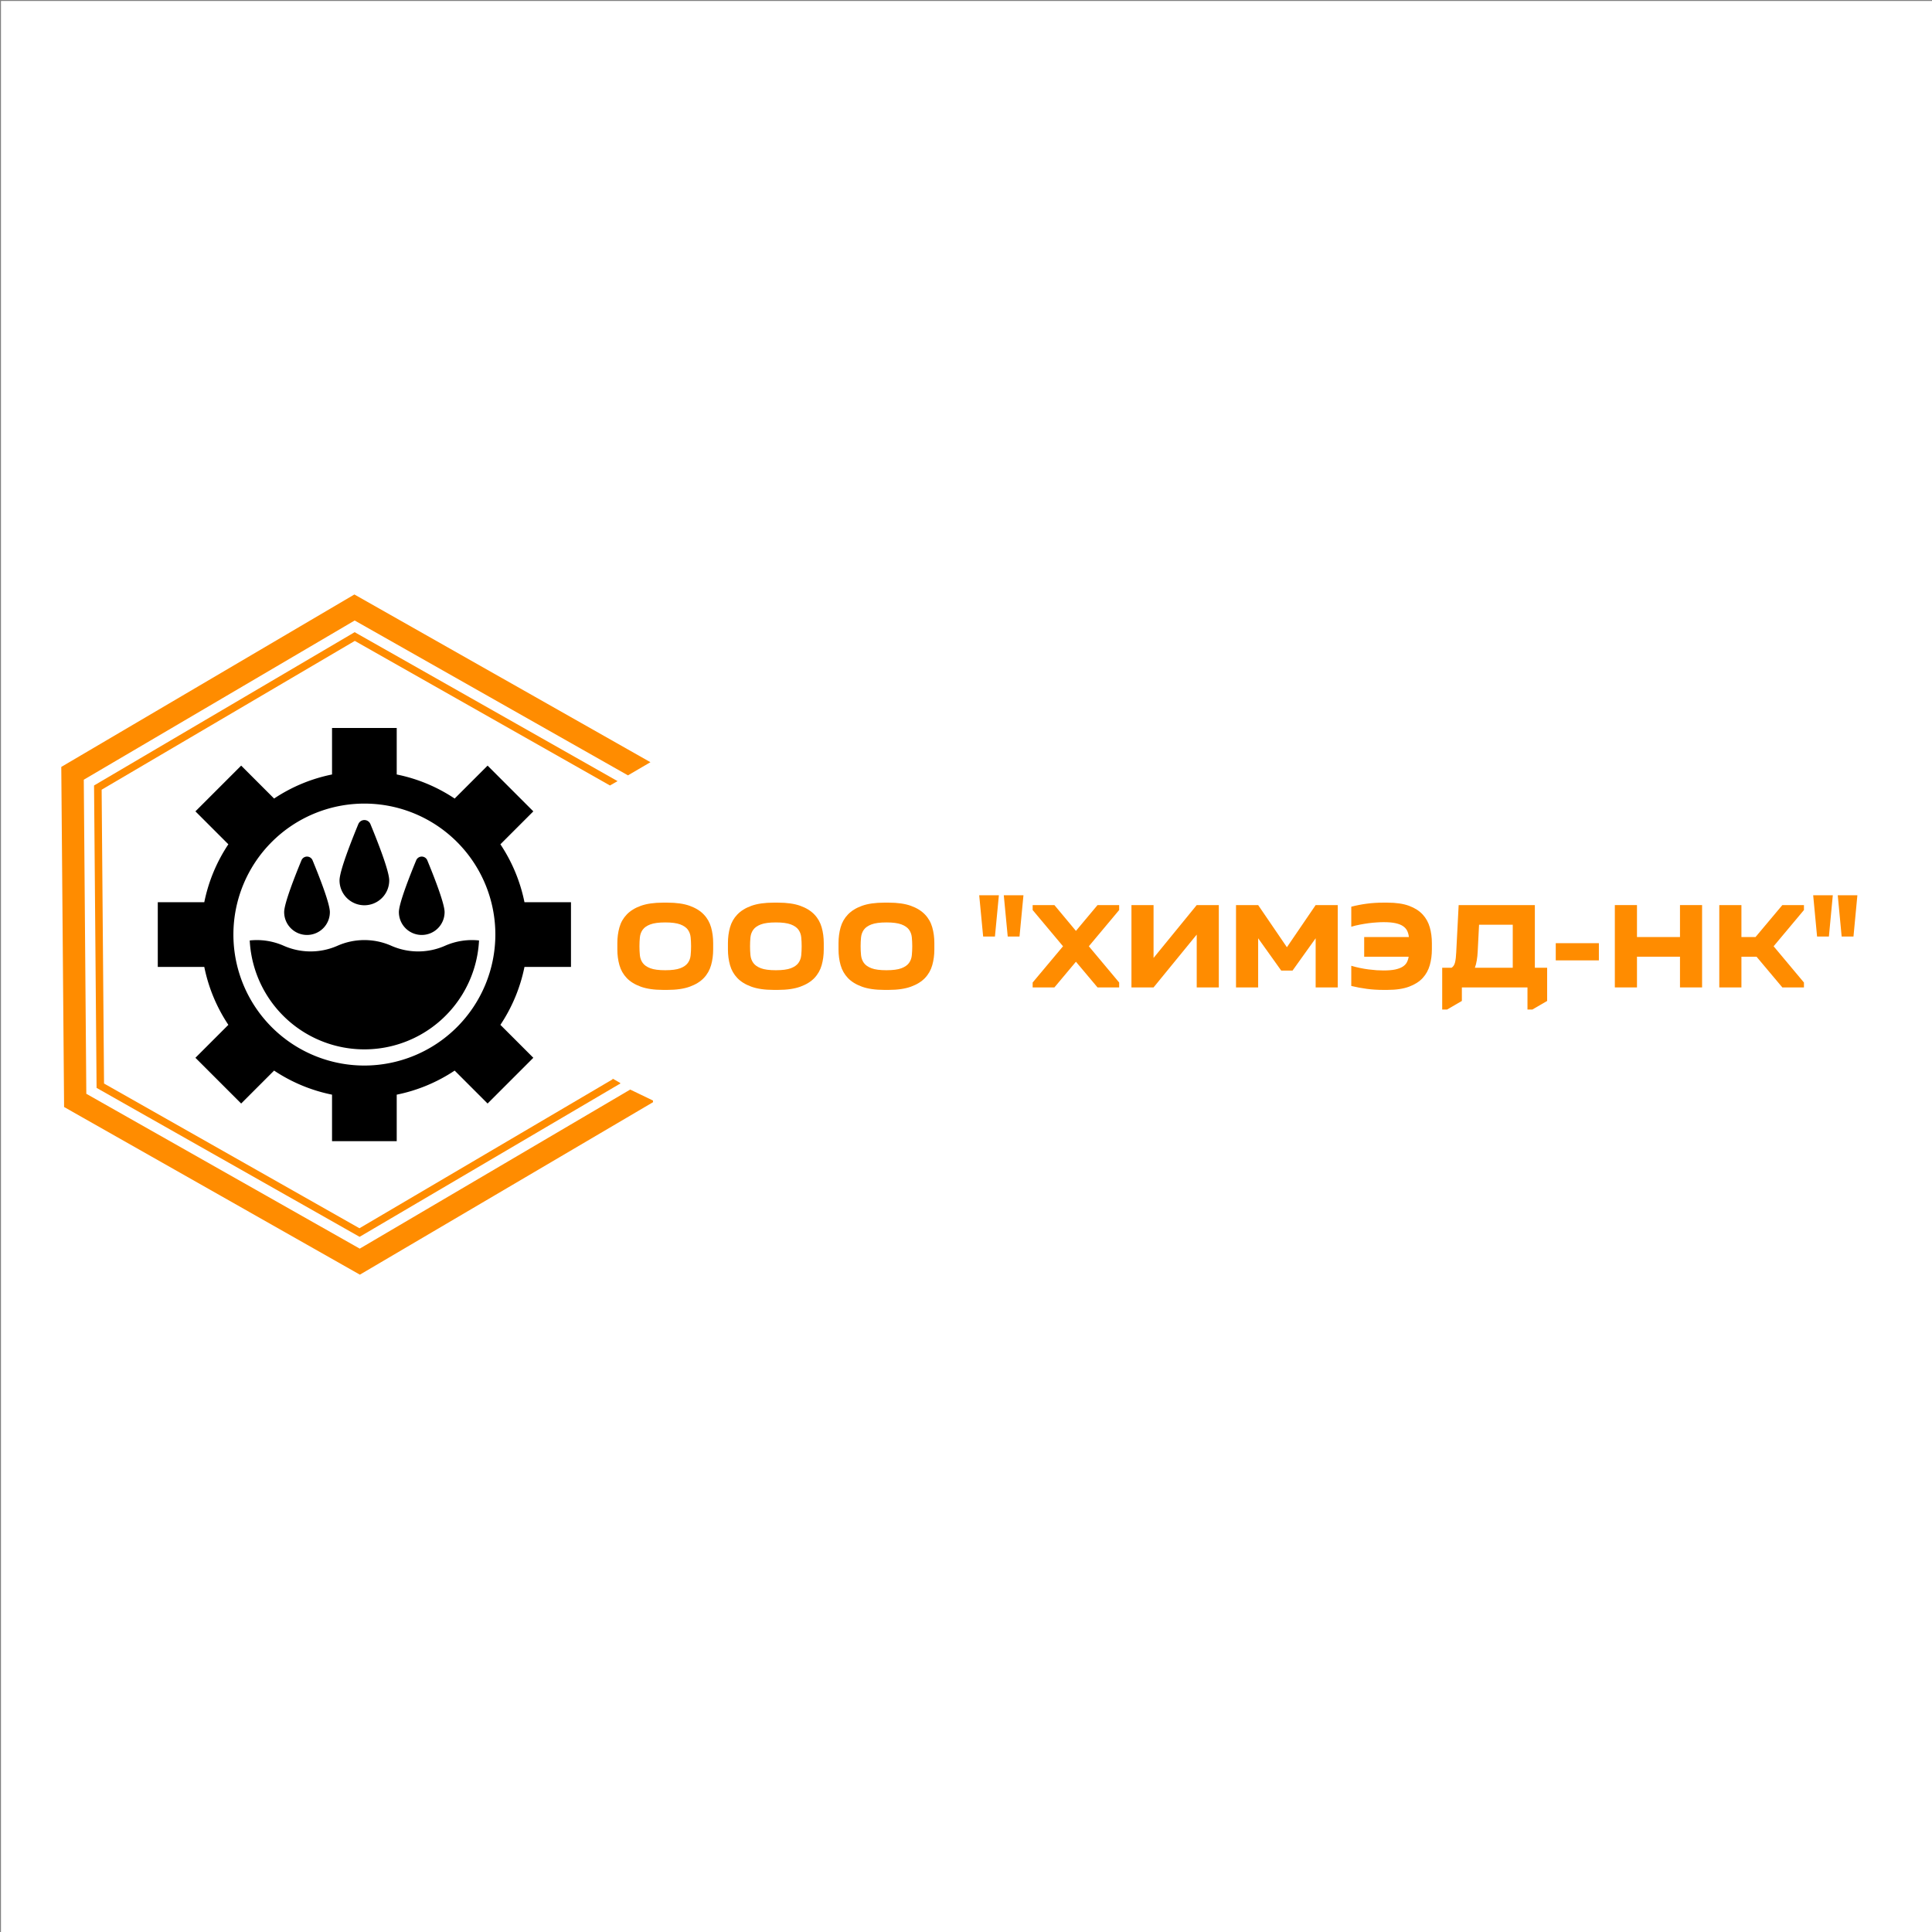 <?xml version="1.0" encoding="UTF-8" standalone="no"?> <svg xmlns="http://www.w3.org/2000/svg" xmlns:xlink="http://www.w3.org/1999/xlink" version="1.1" width="500" height="500" viewBox="0 0 500 500" xml:space="preserve"><rect x="0" y="0" width="500" height="500" fill="#808080" stroke="none"/> <desc>Created with Fabric.js 3.6.3</desc> <defs> </defs> <g transform="matrix(0.5 0 0 0.5 250.25 250.25)"> <rect style="stroke: none; stroke-width: 1; stroke-dasharray: none; stroke-linecap: butt; stroke-dashoffset: 0; stroke-linejoin: miter; stroke-miterlimit: 4; fill: rgb(255,255,255); fill-rule: nonzero; opacity: 1;" x="-500" y="-500" rx="0" ry="0" width="1000" height="1000"></rect> </g> <g transform="matrix(0.364 -8.904e-17 8.904e-17 0.364 94.301 241.866)"> <linearGradient id="SVGID_27011" gradientUnits="userSpaceOnUse" gradientTransform="matrix(1 0 0 1 -250 -250)" x1="0" y1="0" x2="960" y2="286.736"> <stop offset="0%" style="stop-color:#8f5e25;"></stop> <stop offset="50%" style="stop-color:#fbf4a1;"></stop> <stop offset="100%" style="stop-color:#8f5e25;"></stop> </linearGradient> <g style=""> <g transform="matrix(1 0 0 1 -5.15 0)"> <polygon style="stroke: none; stroke-width: 1; stroke-dasharray: none; stroke-linecap: butt; stroke-dashoffset: 0; stroke-linejoin: miter; stroke-miterlimit: 4; fill: rgb(255,140,0); fill-rule: nonzero; opacity: 1;" points="194.15,110.2 1.85,223.3 -192.55,113.2 -194.35,-110.1 -1.75,-223.3 192.55,-113.2 208.45,-122.5 208.45,-122.6 -1.95,-241.8 -210.35,-119.2 -208.35,122.6 1.95,241.8 210.35,119.2 210.35,118 "></polygon> </g> <g transform="matrix(1 0 0 1 -5.15 -0.05)"> <polygon style="stroke: none; stroke-width: 1; stroke-dasharray: none; stroke-linecap: butt; stroke-dashoffset: 0; stroke-linejoin: miter; stroke-miterlimit: 4; fill: rgb(255,140,0); fill-rule: nonzero; opacity: 1;" points="181.65,102.45 181.65,102.95 1.65,208.85 -179.95,105.95 -181.65,-102.95 -1.65,-208.75 179.75,-105.95 185.15,-109.05 -0.35,-214.15 -1.75,-214.95 -187.05,-105.95 -185.25,109.05 1.75,214.95 185.75,106.75 187.05,106.05 187.05,105.55 "></polygon> </g> </g> </g> <g transform="matrix(1 0 0 1 358.889 245.554)" style=""><path fill="#FF8C00" opacity="1" d="M-199.12 0.16L-199.12-1.49Q-199.12-3.65-198.58-5.56Q-198.04-7.47-196.69-8.88Q-195.34-10.30-193.05-11.13Q-190.76-11.95-187.29-11.95L-187.29-11.95L-186.15-11.95Q-182.68-11.95-180.39-11.13Q-178.10-10.30-176.75-8.88Q-175.40-7.47-174.86-5.56Q-174.32-3.65-174.32-1.49L-174.32-1.49L-174.32 0.16Q-174.32 2.33-174.86 4.23Q-175.40 6.14-176.75 7.56Q-178.10 8.97-180.39 9.80Q-182.68 10.63-186.15 10.63L-186.15 10.63L-187.29 10.63Q-190.76 10.63-193.05 9.80Q-195.34 8.97-196.69 7.56Q-198.04 6.14-198.58 4.23Q-199.12 2.33-199.12 0.16L-199.12 0.16ZM-193.40-0.66L-193.40-0.66Q-193.40 0.55-193.29 1.67Q-193.17 2.80-192.55 3.66Q-191.93 4.52-190.58 5.03Q-189.23 5.54-186.72 5.54L-186.72 5.54Q-184.21 5.54-182.85 5.03Q-181.50 4.52-180.88 3.66Q-180.26 2.80-180.15 1.67Q-180.04 0.55-180.04-0.66L-180.04-0.66Q-180.04-1.87-180.15-2.98Q-180.26-4.10-180.88-4.96Q-181.50-5.81-182.85-6.32Q-184.21-6.83-186.72-6.83L-186.72-6.83Q-189.23-6.83-190.58-6.32Q-191.93-5.81-192.55-4.96Q-193.17-4.10-193.29-2.98Q-193.40-1.87-193.40-0.66Z"></path><path fill="#FF8C00" opacity="1" d="M-170.50 0.16L-170.50-1.49Q-170.50-3.65-169.96-5.56Q-169.42-7.47-168.07-8.88Q-166.72-10.30-164.43-11.13Q-162.14-11.95-158.67-11.95L-158.67-11.95L-157.53-11.95Q-154.06-11.95-151.77-11.13Q-149.48-10.30-148.13-8.88Q-146.78-7.47-146.24-5.56Q-145.70-3.65-145.70-1.49L-145.70-1.49L-145.70 0.16Q-145.70 2.33-146.24 4.23Q-146.78 6.14-148.13 7.56Q-149.48 8.97-151.77 9.80Q-154.06 10.63-157.53 10.63L-157.53 10.63L-158.67 10.63Q-162.14 10.63-164.43 9.80Q-166.72 8.97-168.07 7.56Q-169.42 6.14-169.96 4.23Q-170.50 2.33-170.50 0.16L-170.50 0.16ZM-164.78-0.66L-164.78-0.66Q-164.78 0.55-164.67 1.67Q-164.55 2.80-163.93 3.66Q-163.31 4.52-161.96 5.03Q-160.61 5.54-158.10 5.54L-158.10 5.54Q-155.59 5.54-154.23 5.03Q-152.88 4.52-152.26 3.66Q-151.64 2.80-151.53 1.67Q-151.42 0.55-151.42-0.66L-151.42-0.66Q-151.42-1.87-151.53-2.98Q-151.64-4.10-152.26-4.96Q-152.88-5.81-154.23-6.32Q-155.59-6.83-158.10-6.83L-158.10-6.83Q-160.61-6.83-161.96-6.32Q-163.31-5.81-163.93-4.96Q-164.55-4.10-164.67-2.98Q-164.78-1.87-164.78-0.66Z"></path><path fill="#FF8C00" opacity="1" d="M-141.88 0.16L-141.88-1.49Q-141.88-3.65-141.34-5.56Q-140.80-7.47-139.45-8.88Q-138.10-10.30-135.81-11.13Q-133.52-11.95-130.05-11.95L-130.05-11.95L-128.91-11.95Q-125.44-11.95-123.15-11.13Q-120.86-10.30-119.51-8.88Q-118.16-7.47-117.62-5.56Q-117.08-3.65-117.08-1.49L-117.08-1.49L-117.08 0.16Q-117.08 2.33-117.62 4.23Q-118.16 6.14-119.51 7.56Q-120.86 8.97-123.15 9.80Q-125.44 10.63-128.91 10.63L-128.91 10.63L-130.05 10.63Q-133.52 10.63-135.81 9.80Q-138.10 8.97-139.45 7.56Q-140.80 6.14-141.34 4.23Q-141.88 2.33-141.88 0.16L-141.88 0.16ZM-136.16-0.66L-136.16-0.66Q-136.16 0.55-136.05 1.67Q-135.93 2.80-135.31 3.66Q-134.69 4.52-133.34 5.03Q-131.99 5.54-129.48 5.54L-129.48 5.54Q-126.97 5.54-125.61 5.03Q-124.26 4.52-123.64 3.66Q-123.02 2.80-122.91 1.67Q-122.80 0.55-122.80-0.66L-122.80-0.66Q-122.80-1.87-122.91-2.98Q-123.02-4.10-123.64-4.96Q-124.26-5.81-125.61-6.32Q-126.97-6.83-129.48-6.83L-129.48-6.83Q-131.99-6.83-133.34-6.32Q-134.69-5.81-135.31-4.96Q-135.93-4.10-136.05-2.98Q-136.16-1.87-136.16-0.66Z"></path><path fill="#FF8C00" opacity="1" d=""></path><path fill="#FF8C00" opacity="1" d="M-105.47-13.86L-100.38-13.86L-101.40-3.18L-104.45-3.18L-105.47-13.86ZM-99.11-13.86L-94.02-13.86L-95.04-3.18L-98.09-3.18L-99.11-13.86Z"></path><path fill="#FF8C00" opacity="1" d="M-91.64 8.72L-83.78-0.66L-91.64-10.04L-91.64-11.32L-86.01-11.32L-80.44-4.64L-74.85-11.32L-69.25-11.32L-69.25-10.04L-77.10-0.66L-69.25 8.72L-69.25 9.99L-74.85 9.99L-80.44 3.34L-86.01 9.99L-91.64 9.99L-91.64 8.72Z"></path><path fill="#FF8C00" opacity="1" d="M-60.35 2.36L-49.18-11.32L-43.46-11.32L-43.46 9.99L-49.18 9.99L-49.18-3.68L-60.35 9.99L-66.07 9.99L-66.07-11.32L-60.35-11.32L-60.35 2.36Z"></path><path fill="#FF8C00" opacity="1" d="M-24.38 5.63L-27.31 5.63L-33.28-2.73L-33.28 9.99L-39.01 9.99L-39.01-11.32L-33.28-11.32L-25.84-0.41L-18.40-11.32L-12.68-11.32L-12.68 9.99L-18.40 9.99L-18.40-2.73L-24.38 5.63Z"></path><path fill="#FF8C00" opacity="1" d="M11.68-1.49L11.68 0.16Q11.68 2.33 11.14 4.23Q10.60 6.14 9.30 7.56Q7.99 8.97 5.77 9.80Q3.54 10.63 0.17 10.63L0.17 10.63L-0.97 10.63Q-3.14 10.63-5.17 10.36Q-7.21 10.09-9.18 9.61L-9.18 9.61L-9.18 4.39Q-8.10 4.71-6.95 4.95Q-5.81 5.19-4.71 5.33Q-3.61 5.47-2.63 5.54Q-1.64 5.60-0.82 5.60L-0.82 5.60Q1.00 5.60 2.19 5.35Q3.38 5.09 4.11 4.63Q4.84 4.17 5.19 3.52Q5.54 2.87 5.67 2.04L5.67 2.04L-5.84 2.04L-5.84-3.05L5.73-3.05Q5.64-3.91 5.31-4.62Q4.97-5.34 4.24-5.85Q3.51-6.36 2.30-6.63Q1.09-6.90-0.82-6.90L-0.82-6.90Q-1.64-6.90-2.63-6.83Q-3.61-6.77-4.71-6.63Q-5.81-6.48-6.95-6.26Q-8.10-6.04-9.18-5.72L-9.18-5.72L-9.18-10.90Q-7.21-11.41-5.17-11.68Q-3.14-11.95-0.97-11.95L-0.97-11.95L0.17-11.95Q3.54-11.95 5.77-11.13Q7.99-10.30 9.30-8.88Q10.60-7.47 11.14-5.56Q11.68-3.65 11.68-1.49L11.68-1.49Z"></path><path fill="#FF8C00" opacity="1" d="M19.44 9.99L19.44 13.49L15.62 15.71L14.35 15.71L14.35 4.90L16.77 4.90Q17.44 4.49 17.68 3.50Q17.91 2.52 17.98 0.93L17.98 0.93L18.61-11.32L38.33-11.32L38.33 4.90L41.51 4.90L41.51 13.49L37.69 15.71L36.42 15.71L36.42 9.99L19.44 9.99ZM22.81 4.90L32.61 4.90L32.61-6.23L23.89-6.23L23.54 0.67Q23.48 1.94 23.30 2.99Q23.13 4.04 22.81 4.90L22.81 4.90Z"></path><path fill="#FF8C00" opacity="1" d="M43.74-1.46L54.90-1.46L54.90 2.99L43.74 2.99L43.74-1.46Z"></path><path fill="#FF8C00" opacity="1" d="M59.03-11.32L64.76-11.32L64.76-3.05L75.89-3.05L75.89-11.32L81.61-11.32L81.61 9.99L75.89 9.99L75.89 2.04L64.76 2.04L64.76 9.99L59.03 9.99L59.03-11.32Z"></path><path fill="#FF8C00" opacity="1" d="M86.06-11.32L91.79-11.32L91.79-3.05L95.44-3.05L102.38-11.32L107.97-11.32L107.97-10.04L100.12-0.66L107.97 8.72L107.97 9.99L102.38 9.99L95.70 2.04L91.79 2.04L91.79 9.99L86.06 9.99L86.06-11.32Z"></path><path fill="#FF8C00" opacity="1" d="M110.36-13.86L115.44-13.86L114.43-3.18L111.37-3.18L110.36-13.86ZM116.72-13.86L121.80-13.86L120.79-3.18L117.73-3.18L116.72-13.86Z"></path></g><g transform="matrix(0.842 0 0 0.842 94.301 241.866)"> <g style=""> <g transform="matrix(1 0 0 1 -0 18.49)"> <path style="stroke: none; stroke-width: 1; stroke-dasharray: none; stroke-linecap: butt; stroke-dashoffset: 0; stroke-linejoin: miter; stroke-miterlimit: 4; fill: rgb(0,0,0); fill-rule: nonzero; opacity: 1;" transform=" translate(-64, -82.49)" d="M 80.532 69.182 a 20.441 20.441 0 0 1 -8.266 -1.745 a 20.454 20.454 0 0 0 -16.532 0 a 20.449 20.449 0 0 1 -16.53 0 a 20.433 20.433 0 0 0 -10.443 -1.628 a 35.286 35.286 0 0 0 70.479 0 A 20.433 20.433 0 0 0 88.796 67.437 A 20.439 20.439 0 0 1 80.532 69.182 Z" stroke-linecap="round"></path> </g> <g transform="matrix(1 0 0 1 0 -7.10543e-15)"> <path style="stroke: none; stroke-width: 1; stroke-dasharray: none; stroke-linecap: butt; stroke-dashoffset: 0; stroke-linejoin: miter; stroke-miterlimit: 4; fill: rgb(0,0,0); fill-rule: nonzero; opacity: 1;" transform=" translate(-64, -64)" d="M 127.5 73.941 V 54.059 H 113.207 a 49.894 49.894 0 0 0 -7.399 -17.807 l 10.123 -10.123 L 101.871 12.069 L 91.749 22.192 a 49.894 49.894 0 0 0 -17.807 -7.399 V 0.5 H 54.059 V 14.793 a 49.894 49.894 0 0 0 -17.807 7.399 L 26.129 12.069 L 12.069 26.129 L 22.192 36.251 a 49.894 49.894 0 0 0 -7.399 17.807 H 0.5 V 73.941 H 14.793 a 49.894 49.894 0 0 0 7.399 17.807 L 12.069 101.871 l 14.059 14.059 l 10.123 -10.123 a 49.894 49.894 0 0 0 17.807 7.399 v 14.293 H 73.941 V 113.207 a 49.894 49.894 0 0 0 17.807 -7.399 l 10.123 10.123 l 14.059 -14.059 L 105.808 91.749 a 49.894 49.894 0 0 0 7.399 -17.807 Z M 64 104.257 A 40.257 40.257 0 1 1 104.257 64 A 40.305 40.305 0 0 1 64 104.257 Z" stroke-linecap="round"></path> </g> <g transform="matrix(1 0 0 1 17.631 -11.925)"> <path style="stroke: none; stroke-width: 1; stroke-dasharray: none; stroke-linecap: butt; stroke-dashoffset: 0; stroke-linejoin: miter; stroke-miterlimit: 4; fill: rgb(0,0,0); fill-rule: nonzero; opacity: 1;" transform=" translate(-81.631, -52.075)" d="M 81.631 64.119 a 7.023 7.023 0 0 0 7.024 -7.024 c 0 -2.632 -3.241 -10.893 -5.319 -15.923 a 1.844 1.844 0 0 0 -3.41 0 c -2.078 5.03 -5.319 13.291 -5.319 15.923 A 7.023 7.023 0 0 0 81.631 64.119 Z" stroke-linecap="round"></path> </g> <g transform="matrix(1 0 0 1 -17.631 -11.925)"> <path style="stroke: none; stroke-width: 1; stroke-dasharray: none; stroke-linecap: butt; stroke-dashoffset: 0; stroke-linejoin: miter; stroke-miterlimit: 4; fill: rgb(0,0,0); fill-rule: nonzero; opacity: 1;" transform=" translate(-46.369, -52.075)" d="M 46.369 64.119 a 7.023 7.023 0 0 0 7.024 -7.024 c 0 -2.632 -3.241 -10.893 -5.319 -15.923 a 1.844 1.844 0 0 0 -3.41 0 c -2.078 5.03 -5.319 13.291 -5.319 15.923 A 7.023 7.023 0 0 0 46.369 64.119 Z" stroke-linecap="round"></path> </g> <g transform="matrix(1 0 0 1 0 -22.106)"> <path style="stroke: none; stroke-width: 1; stroke-dasharray: none; stroke-linecap: butt; stroke-dashoffset: 0; stroke-linejoin: miter; stroke-miterlimit: 4; fill: rgb(0,0,0); fill-rule: nonzero; opacity: 1;" transform=" translate(-64, -41.894)" d="M 64 54.991 a 7.638 7.638 0 0 0 7.637 -7.637 c 0 -2.863 -3.524 -11.848 -5.783 -17.318 a 2.008 2.008 0 0 0 -3.708 0 c -2.259 5.47 -5.783 14.455 -5.783 17.318 A 7.638 7.638 0 0 0 64 54.991 Z" stroke-linecap="round"></path> </g> </g> </g> </svg> 